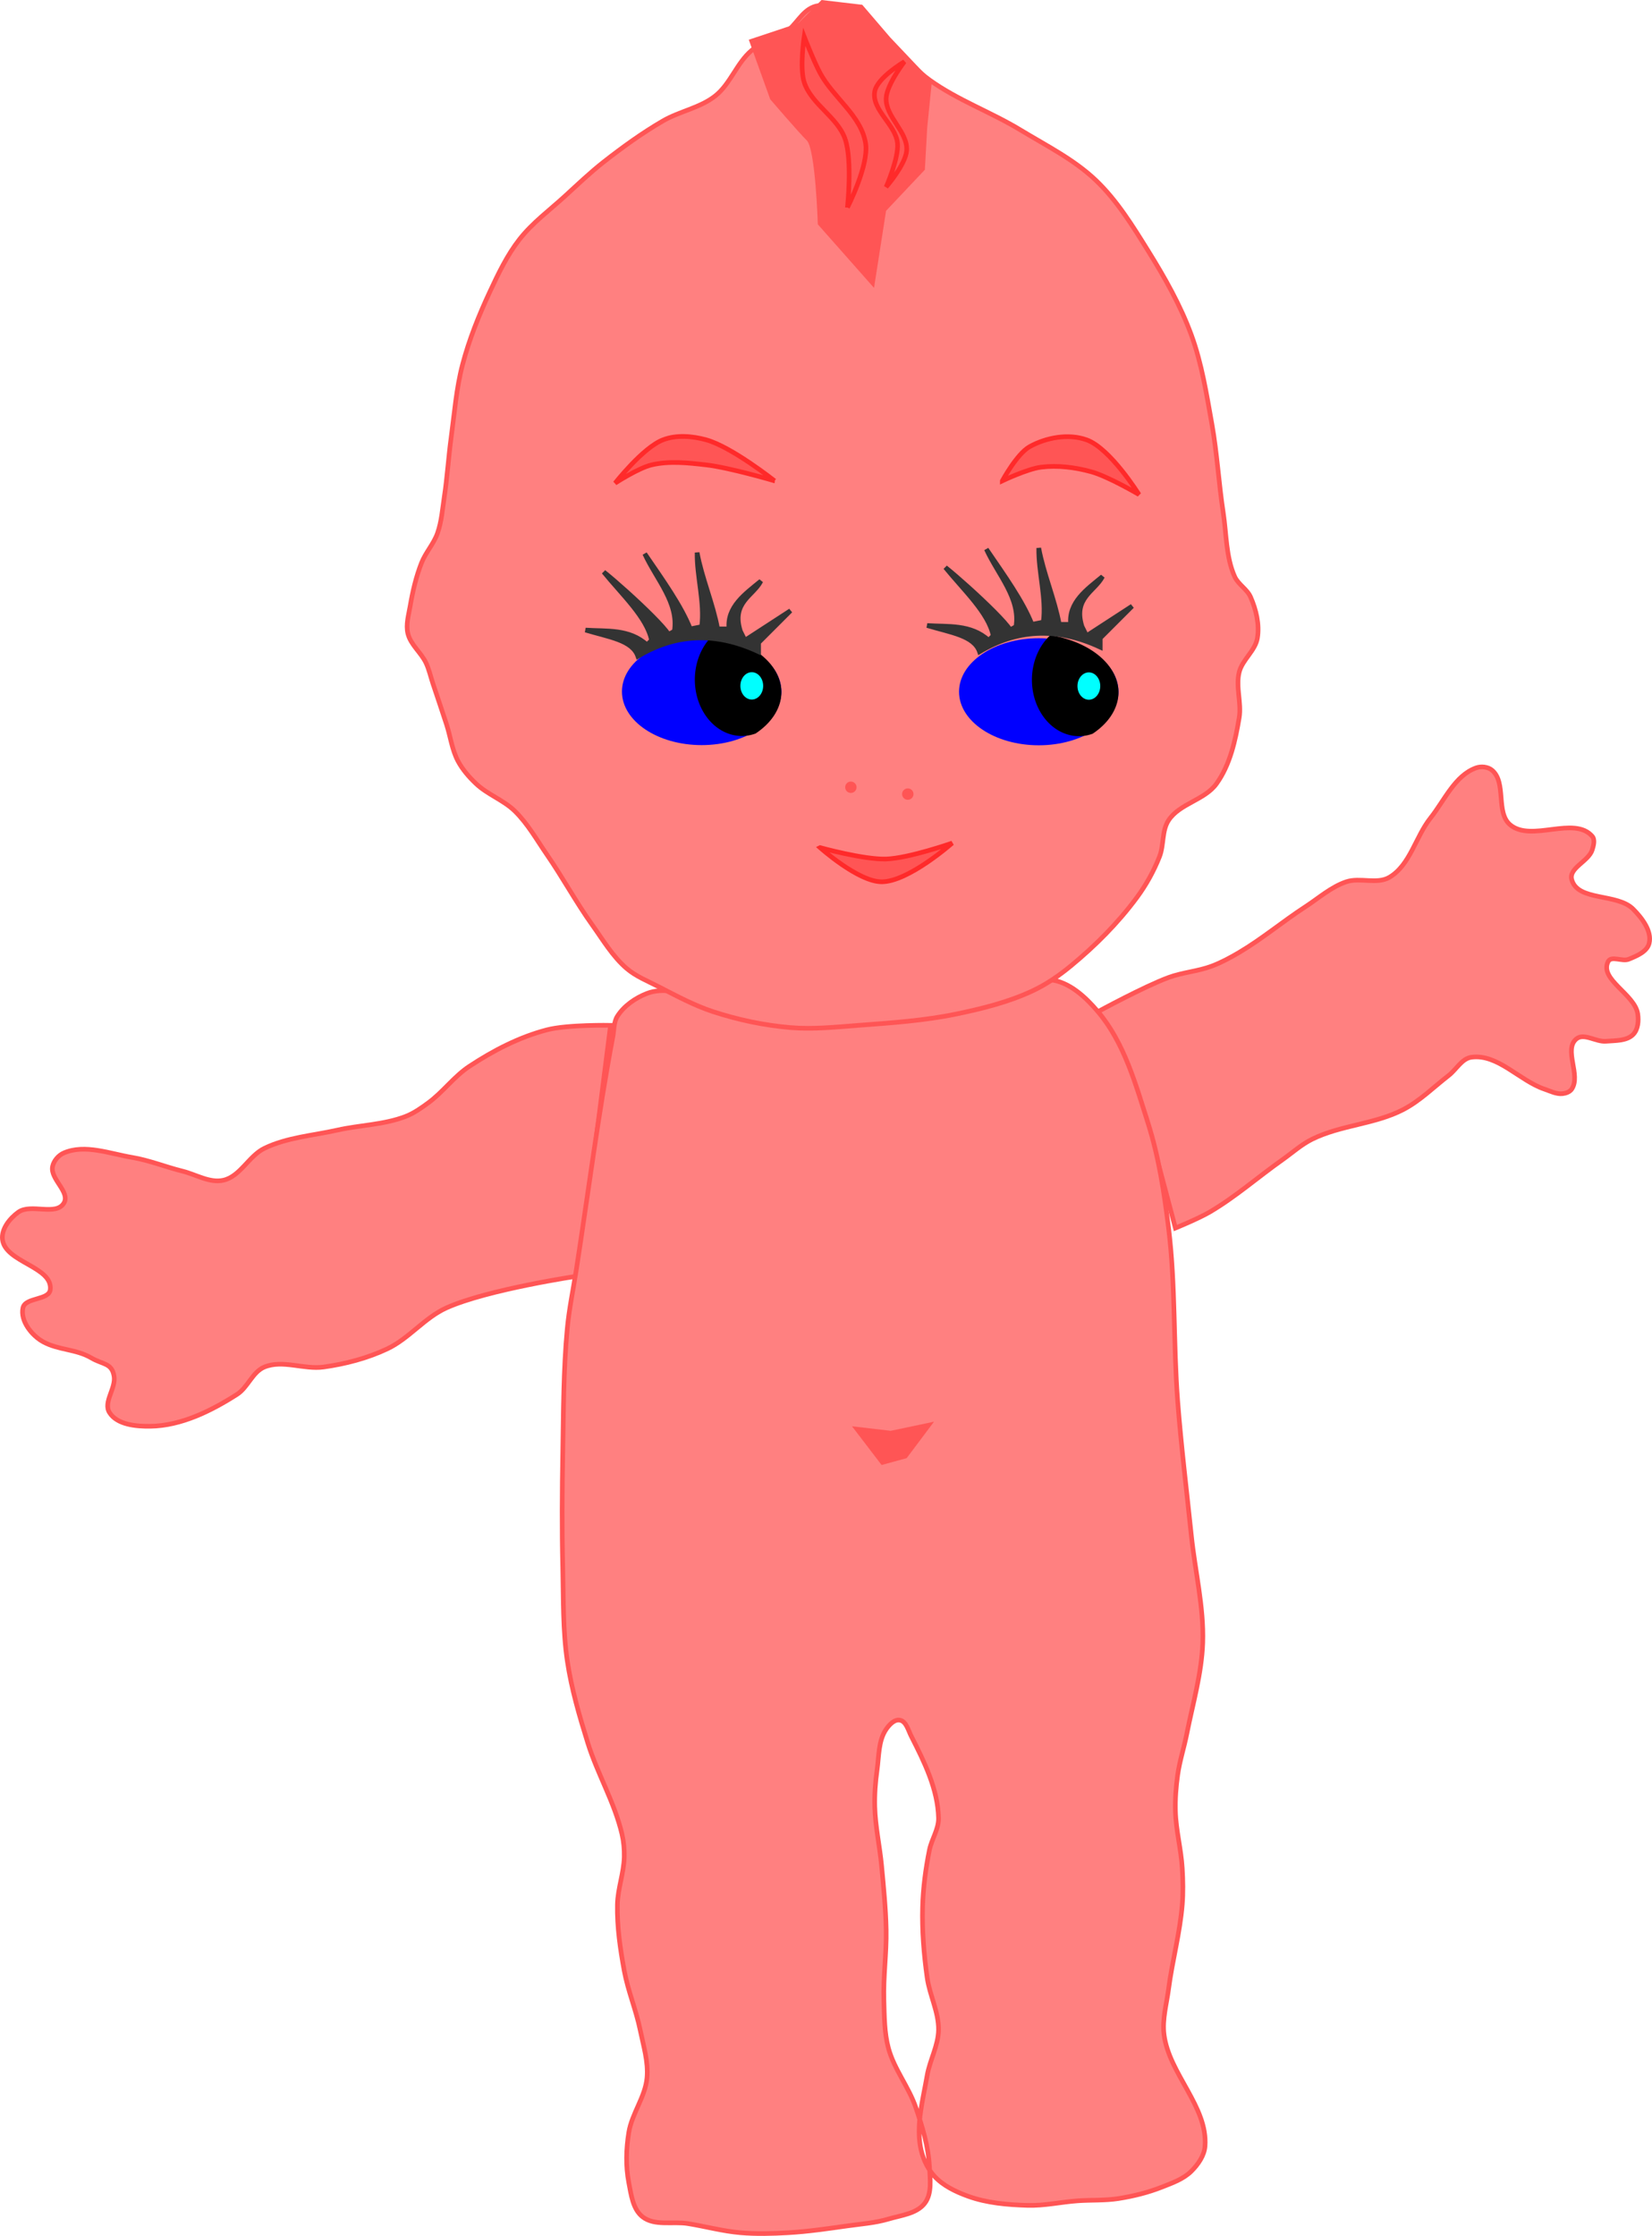 <?xml version="1.0" encoding="UTF-8" standalone="no"?>
<!-- Created with Inkscape (http://www.inkscape.org/) -->

<svg
   xmlns:dc="http://purl.org/dc/elements/1.1/"
   xmlns:cc="http://creativecommons.org/ns#"
   xmlns:rdf="http://www.w3.org/1999/02/22-rdf-syntax-ns#"
   xmlns:svg="http://www.w3.org/2000/svg"
   xmlns="http://www.w3.org/2000/svg"
   xmlns:sodipodi="http://sodipodi.sourceforge.net/DTD/sodipodi-0.dtd"
   xmlns:inkscape="http://www.inkscape.org/namespaces/inkscape"
   height="135.825mm"
   width="100.377mm"
   viewBox="0 0 355.666 481.268"
   id="svg2"
   version="1.1"
   inkscape:version="0.91 r13725"
   sodipodi:docname="kewpie.svg"
   inkscape:export-filename="/home/algot/Documents/runeman.org/clipart/kewpie.png"
   inkscape:export-xdpi="56.101742"
   inkscape:export-ydpi="56.101742">
  <title
     id="title3200">Kewpie</title>
  <defs
     id="defs8" />
  <sodipodi:namedview
     pagecolor="#ffffff"
     bordercolor="#666666"
     borderopacity="1"
     objecttolerance="10"
     gridtolerance="10"
     guidetolerance="10"
     inkscape:pageopacity="0"
     inkscape:pageshadow="2"
     inkscape:window-width="1366"
     inkscape:window-height="712"
     id="namedview6"
     showgrid="false"
     fit-margin-top="0"
     fit-margin-left="0"
     fit-margin-right="0"
     fit-margin-bottom="0"
     inkscape:zoom="0.50983516"
     inkscape:cx="-62.370346"
     inkscape:cy="369.95413"
     inkscape:window-x="0"
     inkscape:window-y="0"
     inkscape:window-maximized="1"
     inkscape:current-layer="svg2" />
  <path
     style="fill:#ff8080;fill-rule:evenodd;stroke:#ff5555;stroke-width:1px;stroke-linecap:butt;stroke-linejoin:miter;stroke-opacity:1"
     d="m 131.452,220.694 c 0,0 -9.291,-0.179 -13.73,0.981 -5.942,1.553 -11.545,4.463 -16.672,7.846 -3.286,2.168 -5.654,5.515 -8.826,7.846 -1.536,1.128 -3.126,2.255 -4.904,2.942 -4.664,1.803 -9.832,1.845 -14.711,2.942 -5.26,1.183 -10.844,1.563 -15.691,3.923 -3.351,1.631 -5.19,6.047 -8.826,6.865 -2.94,0.661 -5.901,-1.238 -8.826,-1.961 -3.618,-0.895 -7.112,-2.325 -10.788,-2.942 -4.847,-0.814 -10.193,-2.916 -14.711,-0.981 -1.173,0.503 -2.203,1.69 -2.452,2.942 -0.533,2.688 3.849,5.489 2.452,7.846 -1.7,2.868 -7.094,0.024 -9.807,1.961 -1.848,1.319 -3.698,3.629 -3.432,5.884 0.58,4.937 10.845,5.847 10.297,10.788 -0.26,2.343 -5.367,1.623 -5.884,3.923 -0.627,2.79 1.895,6.001 4.413,7.355 3.314,1.782 7.054,1.524 10.297,3.432 2.52,1.483 4.41,1.041 4.904,3.923 0.445,2.598 -2.386,5.616 -0.981,7.846 1.654,2.624 5.725,2.991 8.826,2.942 6.618,-0.103 13.058,-3.297 18.633,-6.865 2.337,-1.495 3.322,-4.823 5.884,-5.884 3.926,-1.626 8.541,0.589 12.749,0 4.714,-0.66 9.427,-1.887 13.73,-3.923 4.672,-2.211 8.032,-6.713 12.749,-8.826 8.9,-3.987 28.441,-6.865 28.441,-6.865 z"
     id="path3151"
     inkscape:connector-curvature="0"
     sodipodi:nodetypes="csssssssssssssssssssssssssscc" />
  <path
     style="fill:#ff8080;fill-rule:evenodd;stroke:#ff5555;stroke-width:1px;stroke-linecap:butt;stroke-linejoin:miter;stroke-opacity:1"
     d="m 236.387,217.752 c 0,0 9.921,-5.404 15.201,-7.355 3.012,-1.113 6.312,-1.319 9.317,-2.452 2.052,-0.774 3.996,-1.827 5.884,-2.942 4.957,-2.929 9.392,-6.67 14.22,-9.807 2.891,-1.878 5.561,-4.287 8.826,-5.394 2.958,-1.002 6.63,0.612 9.317,-0.981 4.446,-2.636 5.61,-8.703 8.826,-12.749 3.024,-3.804 5.235,-9.142 9.807,-10.788 1.087,-0.391 2.545,-0.25 3.432,0.49 3.175,2.65 0.743,9.125 3.923,11.769 4.568,3.798 13.752,-2.029 17.653,2.452 0.644,0.74 0.292,2.006 0,2.942 -0.771,2.467 -5.073,3.876 -4.413,6.375 1.251,4.736 9.797,2.89 13.24,6.375 1.902,1.925 4.067,4.725 3.432,7.355 -0.437,1.812 -2.687,2.731 -4.413,3.432 -1.371,0.557 -3.739,-0.827 -4.413,0.49 -1.967,3.845 5.738,7.007 6.375,11.278 0.222,1.49 0.071,3.334 -0.981,4.413 -1.411,1.448 -3.87,1.301 -5.884,1.471 -2.124,0.179 -4.747,-1.866 -6.375,-0.49 -2.758,2.331 1.055,7.805 -0.981,10.788 -0.412,0.604 -1.235,0.901 -1.961,0.981 -1.34,0.147 -2.647,-0.546 -3.923,-0.981 -5.403,-1.843 -10.031,-7.612 -15.691,-6.865 -2.075,0.274 -3.249,2.641 -4.904,3.923 -3.23,2.503 -6.18,5.472 -9.807,7.355 -6.101,3.168 -13.454,3.323 -19.614,6.375 -2.316,1.147 -4.263,2.923 -6.375,4.413 -5.263,3.713 -10.133,8.022 -15.691,11.278 -2.335,1.368 -7.355,3.432 -7.355,3.432 l -6.375,-24.027 z"
     id="path3153"
     inkscape:connector-curvature="0"
     sodipodi:nodetypes="cssssssssssssssssssssssssssssssccc" />
  <path
     style="fill:#ff8080;fill-rule:evenodd;stroke:#ff5555;stroke-width:1px;stroke-linecap:butt;stroke-linejoin:miter;stroke-opacity:1"
     d="m 144.691,213.339 c 6.161,0.715 11.53,4.891 17.653,5.884 8.39,1.361 17.031,0.734 25.498,0 10.414,-0.902 20.837,-2.538 30.892,-5.394 2.54,-0.721 4.729,-3.216 7.355,-2.942 4.103,0.427 7.632,3.716 10.297,6.865 5.672,6.701 8.13,15.66 10.788,24.027 2.32,7.302 3.474,14.953 4.413,22.556 1.525,12.346 1.005,24.864 1.961,37.267 0.745,9.665 1.939,19.29 2.942,28.931 0.799,7.684 2.712,15.325 2.452,23.047 -0.223,6.634 -2.14,13.104 -3.432,19.614 -0.587,2.956 -1.539,5.842 -1.961,8.826 -0.367,2.594 -0.565,5.226 -0.49,7.846 0.117,4.114 1.225,8.151 1.471,12.259 0.156,2.611 0.21,5.239 0,7.846 -0.492,6.107 -2.147,12.068 -2.942,18.143 -0.427,3.258 -1.394,6.548 -0.981,9.807 1.074,8.465 9.454,15.518 8.826,24.027 -0.151,2.042 -1.49,3.95 -2.942,5.394 -1.711,1.702 -4.13,2.547 -6.375,3.432 -2.987,1.178 -6.145,1.952 -9.317,2.452 -2.911,0.459 -5.888,0.275 -8.826,0.49 -3.601,0.264 -7.179,1.093 -10.788,0.981 -4.298,-0.133 -8.705,-0.501 -12.749,-1.961 -2.689,-0.971 -5.446,-2.285 -7.355,-4.413 -1.563,-1.742 -2.551,-4.067 -2.942,-6.375 -0.851,-5.019 0.606,-10.184 1.471,-15.201 0.572,-3.321 2.4,-6.438 2.452,-9.807 0.059,-3.847 -1.918,-7.468 -2.452,-11.278 -0.705,-5.028 -1.12,-10.125 -0.981,-15.201 0.113,-4.114 0.658,-8.224 1.471,-12.259 0.47,-2.333 2.013,-4.486 1.961,-6.865 -0.135,-6.201 -3.07,-12.126 -5.884,-17.653 -0.638,-1.253 -1.069,-3.179 -2.452,-3.432 -1.159,-0.212 -2.276,0.989 -2.942,1.961 -1.704,2.486 -1.539,5.842 -1.961,8.826 -0.367,2.594 -0.559,5.226 -0.49,7.846 0.112,4.276 1.073,8.49 1.471,12.749 0.427,4.568 0.891,9.143 0.981,13.73 0.099,5.069 -0.649,10.134 -0.49,15.201 0.108,3.446 0.082,6.969 0.981,10.297 1.22,4.519 4.369,8.321 5.884,12.749 1.412,4.127 2.719,8.394 2.942,12.749 0.135,2.632 0.596,5.734 -0.981,7.846 -1.708,2.287 -5.109,2.62 -7.846,3.432 -2.859,0.849 -5.873,1.055 -8.826,1.471 -4.236,0.597 -8.478,1.225 -12.749,1.471 -3.427,0.197 -6.878,0.295 -10.297,0 -3.802,-0.328 -7.511,-1.351 -11.278,-1.961 -3.263,-0.528 -7.215,0.581 -9.807,-1.471 -2.07,-1.639 -2.443,-4.762 -2.942,-7.355 -0.68,-3.531 -0.576,-7.238 0,-10.788 0.662,-4.082 3.551,-7.65 3.923,-11.769 0.311,-3.453 -0.774,-6.901 -1.471,-10.297 -0.885,-4.311 -2.631,-8.422 -3.432,-12.749 -0.867,-4.686 -1.564,-9.456 -1.471,-14.22 0.067,-3.467 1.398,-6.831 1.471,-10.297 0.035,-1.642 -0.117,-3.304 -0.49,-4.904 -1.587,-6.8 -5.279,-12.947 -7.355,-19.614 -1.803,-5.791 -3.526,-11.653 -4.413,-17.653 -0.982,-6.637 -0.817,-13.397 -0.981,-20.105 -0.199,-8.17 -0.149,-16.346 0,-24.518 0.163,-8.994 0.132,-18.014 0.981,-26.97 0.406,-4.281 1.301,-8.5 1.961,-12.749 2.591,-16.676 4.706,-33.435 7.846,-50.016 0.28,-1.481 0.171,-3.142 0.981,-4.413 1.44,-2.261 3.878,-3.926 6.375,-4.904 1.681,-0.658 3.601,-0.699 5.394,-0.49 z"
     id="path3155"
     inkscape:connector-curvature="0"
     sodipodi:nodetypes="sssssssssssssssssssssssssssssssssssssssssssssssssssssssssssssssssssss" />
  <path
     style="fill:#ff5555;fill-rule:evenodd;stroke:none;stroke-width:1px;stroke-linecap:butt;stroke-linejoin:miter;stroke-opacity:1"
     d="m 183.429,306.997 6.375,8.336 5.394,-1.471 5.884,-7.846 -9.317,1.961 z"
     id="path3157"
     inkscape:connector-curvature="0" />
  <path
     style="fill:#ff8080;fill-rule:evenodd;stroke:#ff5555;stroke-width:1px;stroke-linecap:butt;stroke-linejoin:miter;stroke-opacity:1"
     d="m 141.749,212.358 c 3.839,1.971 7.667,4.051 11.769,5.394 5.392,1.765 11.019,2.952 16.672,3.432 4.889,0.416 9.818,-0.125 14.711,-0.49 7.056,-0.527 14.158,-1.011 21.085,-2.452 5.518,-1.147 11.069,-2.532 16.182,-4.904 3.002,-1.393 5.78,-3.291 8.336,-5.394 5.267,-4.332 10.16,-9.231 14.22,-14.711 2.004,-2.704 3.668,-5.696 4.904,-8.826 0.99,-2.507 0.479,-5.594 1.961,-7.846 2.373,-3.604 7.769,-4.348 10.297,-7.846 2.937,-4.064 4.075,-9.275 4.904,-14.22 0.54,-3.224 -0.793,-6.636 0,-9.807 0.674,-2.696 3.474,-4.613 3.923,-7.355 0.482,-2.943 -0.274,-6.095 -1.471,-8.826 -0.748,-1.707 -2.674,-2.711 -3.432,-4.413 -1.891,-4.247 -1.747,-9.135 -2.452,-13.73 -0.974,-6.353 -1.319,-12.798 -2.452,-19.124 -1.153,-6.44 -2.166,-12.98 -4.413,-19.124 -2.335,-6.385 -5.726,-12.37 -9.317,-18.143 -3.332,-5.358 -6.706,-10.853 -11.278,-15.201 -4.698,-4.467 -10.64,-7.425 -16.182,-10.788 -6.379,-3.871 -13.559,-6.427 -19.614,-10.788 -2.347,-1.69 -4.289,-3.881 -6.375,-5.884 -2.334,-2.242 -4.21,-5.014 -6.865,-6.865 -1.92,-1.339 -4.089,-2.44 -6.375,-2.942 -1.756,-0.386 -3.718,-0.652 -5.394,0 -2.48,0.965 -3.712,3.857 -5.884,5.394 -2.268,1.605 -5.218,2.148 -7.355,3.923 -3.221,2.675 -4.567,7.204 -7.846,9.807 -3.264,2.591 -7.674,3.302 -11.278,5.394 -4.471,2.594 -8.679,5.64 -12.749,8.826 -2.918,2.284 -5.603,4.853 -8.336,7.355 -3.326,3.045 -7.033,5.762 -9.807,9.317 -2.657,3.404 -4.549,7.365 -6.375,11.278 -2.362,5.062 -4.465,10.289 -5.884,15.691 -1.345,5.12 -1.74,10.446 -2.452,15.691 -0.576,4.239 -0.831,8.519 -1.471,12.749 -0.398,2.631 -0.585,5.337 -1.471,7.846 -0.804,2.275 -2.547,4.13 -3.432,6.375 -1.178,2.987 -1.908,6.152 -2.452,9.317 -0.333,1.94 -0.947,3.97 -0.49,5.884 0.579,2.427 2.868,4.114 3.923,6.375 0.656,1.405 0.981,2.942 1.471,4.413 0.981,2.942 1.989,5.875 2.942,8.826 0.842,2.607 1.165,5.427 2.452,7.846 0.983,1.848 2.399,3.469 3.923,4.904 2.476,2.332 5.907,3.504 8.336,5.884 2.755,2.7 4.674,6.142 6.865,9.317 3.425,4.963 6.3,10.296 9.807,15.201 2.301,3.219 4.357,6.735 7.355,9.317 1.997,1.72 4.521,2.719 6.865,3.923 z"
     id="path3159"
     inkscape:connector-curvature="0"
     sodipodi:nodetypes="ssssssssssssssssssssssssssssssssssssssssssssssssssss" />
  <path
     style="fill:#ff5555;fill-rule:evenodd;stroke:#ff2a2a;stroke-width:1px;stroke-linecap:butt;stroke-linejoin:miter;stroke-opacity:1"
     d="m 166.757,103.499 c 0,0 -9.2,-7.3 -14.711,-8.826 -2.993,-0.829 -6.419,-1.116 -9.317,0 -4.319,1.664 -10.297,9.317 -10.297,9.317 0,0 5,-3.251 7.846,-3.923 3.818,-0.901 7.871,-0.449 11.769,0 5.002,0.576 14.711,3.432 14.711,3.432 z"
     id="path3161"
     inkscape:connector-curvature="0"
     sodipodi:nodetypes="csscssc" />
  <path
     style="fill:#ff5555;fill-rule:evenodd;stroke:#ff2a2a;stroke-width:1px;stroke-linecap:butt;stroke-linejoin:miter;stroke-opacity:1"
     d="m 215.793,103.499 c 0,0 3.141,-5.829 5.884,-7.355 3.596,-2.001 8.384,-2.858 12.259,-1.471 5.116,1.831 11.278,11.769 11.278,11.769 0,0 -6.631,-3.899 -10.297,-4.904 -3.482,-0.955 -7.205,-1.428 -10.788,-0.981 -2.924,0.365 -8.336,2.942 -8.336,2.942 z"
     id="path3163"
     inkscape:connector-curvature="0"
     sodipodi:nodetypes="csscssc" />
  <path
     style="fill:#ff5555;fill-rule:evenodd;stroke:#ff5555;stroke-width:1px;stroke-linecap:butt;stroke-linejoin:miter;stroke-opacity:1"
     d="m 161.854,8.861 10.297,-3.432 4.904,-4.904 8.336,0.981 5.884,6.865 8.826,9.317 -0.981,9.807 -0.49,8.826 -8.336,8.826 -2.452,15.691 -11.278,-12.749 c 0,0 -0.49,-16.182 -2.452,-18.143 -1.961,-1.961 -7.846,-8.826 -7.846,-8.826 z"
     id="path3169"
     inkscape:connector-curvature="0" />
  <path
     style="fill:#ff5555;fill-rule:evenodd;stroke:#ff2a2a;stroke-width:1px;stroke-linecap:butt;stroke-linejoin:miter;stroke-opacity:1"
     d="m 182.448,44.657 c 0,0 4.622,-9.022 3.923,-13.73 -0.885,-5.965 -6.955,-9.888 -9.807,-15.201 -1.35,-2.515 -3.432,-7.846 -3.432,-7.846 0,0 -1.004,6.696 0,9.807 1.546,4.792 7.201,7.493 8.826,12.259 1.584,4.644 0.49,14.711 0.49,14.711 z"
     id="path3165"
     inkscape:connector-curvature="0"
     sodipodi:nodetypes="csscssc" />
  <path
     style="fill:#ff5555;fill-rule:evenodd;stroke:#ff2a2a;stroke-width:1px;stroke-linecap:butt;stroke-linejoin:miter;stroke-opacity:1"
     d="m 194.707,13.274 c 0,0 -3.79,4.925 -3.923,7.846 -0.183,4.033 4.694,7.251 4.413,11.278 -0.209,2.993 -4.413,7.846 -4.413,7.846 0,0 2.697,-6.115 2.452,-9.317 -0.313,-4.087 -5.668,-7.251 -4.904,-11.278 0.561,-2.952 6.375,-6.375 6.375,-6.375 z"
     id="path3167"
     inkscape:connector-curvature="0"
     sodipodi:nodetypes="csscssc" />
  <path
     style="fill:#ff5555;fill-rule:evenodd;stroke:#ff2a2a;stroke-width:1px;stroke-linecap:butt;stroke-linejoin:miter;stroke-opacity:1"
     d="m 176.564,182.446 c 0,0 9.413,2.611 14.22,2.452 4.874,-0.161 14.22,-3.432 14.22,-3.432 0,0 -9.422,8.352 -15.201,8.336 -5.048,-0.014 -13.24,-7.355 -13.24,-7.355 z"
     id="path3171"
     inkscape:connector-curvature="0"
     sodipodi:nodetypes="cscsc" />
  <ellipse
     style="opacity:1;fill:#0000ff;fill-opacity:1;stroke:none;stroke-width:4;stroke-linecap:round;stroke-linejoin:miter;stroke-miterlimit:4;stroke-dasharray:none;stroke-dashoffset:0;stroke-opacity:1"
     id="path3173"
     cx="151.066"
     cy="148.857"
     rx="17.162"
     ry="11.523" />
  <path
     style="opacity:1;fill:#000000;fill-opacity:1;stroke:none;stroke-width:4;stroke-linecap:round;stroke-linejoin:miter;stroke-miterlimit:4;stroke-dasharray:none;stroke-dashoffset:0;stroke-opacity:1"
     d="m 153.55,136.689 a 10.139,12.128 0 0 0 -3.955,9.603 10.139,12.128 0 0 0 10.14,12.126 10.139,12.128 0 0 0 2.936,-0.53 19.182,12.667 0 0 0 5.558,-8.901 19.182,12.667 0 0 0 -14.678,-12.298 z"
     id="ellipse3175"
     inkscape:connector-curvature="0" />
  <ellipse
     style="opacity:1;fill:#00ffff;fill-opacity:1;stroke:none;stroke-width:4;stroke-linecap:round;stroke-linejoin:miter;stroke-miterlimit:4;stroke-dasharray:none;stroke-dashoffset:0;stroke-opacity:1"
     id="path3180"
     cx="161.854"
     cy="147.631"
     rx="2.452"
     ry="2.942" />
  <ellipse
     ry="11.523"
     rx="17.162"
     cy="148.896"
     cx="223.638"
     id="ellipse3186"
     style="opacity:1;fill:#0000ff;fill-opacity:1;stroke:none;stroke-width:4;stroke-linecap:round;stroke-linejoin:miter;stroke-miterlimit:4;stroke-dasharray:none;stroke-dashoffset:0;stroke-opacity:1" />
  <path
     inkscape:connector-curvature="0"
     id="path3188"
     d="m 226.123,136.728 a 10.139,12.128 0 0 0 -3.955,9.603 10.139,12.128 0 0 0 10.14,12.126 10.139,12.128 0 0 0 2.936,-0.53 19.182,12.667 0 0 0 5.558,-8.901 19.182,12.667 0 0 0 -14.678,-12.298 z"
     style="opacity:1;fill:#000000;fill-opacity:1;stroke:none;stroke-width:4;stroke-linecap:round;stroke-linejoin:miter;stroke-miterlimit:4;stroke-dasharray:none;stroke-dashoffset:0;stroke-opacity:1" />
  <ellipse
     ry="2.942"
     rx="2.452"
     cy="147.67"
     cx="234.426"
     id="ellipse3190"
     style="opacity:1;fill:#00ffff;fill-opacity:1;stroke:none;stroke-width:4;stroke-linecap:round;stroke-linejoin:miter;stroke-miterlimit:4;stroke-dasharray:none;stroke-dashoffset:0;stroke-opacity:1" />
  <path
     style="fill:#333333;fill-rule:evenodd;stroke:#333333;stroke-width:1px;stroke-linecap:butt;stroke-linejoin:miter;stroke-opacity:1"
     d="m 163.325,140.276 c -9.701,-4.516 -18.248,-3.65 -25.989,0.981 -1.216,-3.478 -6.183,-4.1 -11.278,-5.639 4.483,0.304 9.4,-0.333 13.24,3.187 l 0.981,-0.981 c -0.971,-4.904 -6.319,-9.807 -10.297,-14.711 5.312,4.25 18.229,16.312 12.994,13.975 l 2.207,-1.226 c 0.997,-6.078 -3.864,-11.179 -6.375,-16.672 3.816,5.576 7.879,11.235 9.807,16.182 l 2.452,-0.49 c 0.675,-5.23 -1.066,-10.706 -0.981,-15.937 0.981,5.394 3.432,11.033 4.413,16.427 l 2.452,0 c -0.489,-4.739 3.456,-7.507 6.865,-10.297 -1.644,3.206 -6.382,4.571 -4.413,10.788 l 0.981,1.961 9.807,-6.375 -6.865,6.865 z"
     id="path3192"
     inkscape:connector-curvature="0"
     sodipodi:nodetypes="cccccccccccccccccccc" />
  <path
     sodipodi:nodetypes="cccccccccccccccccccc"
     inkscape:connector-curvature="0"
     id="path3194"
     d="m 236.878,139.295 c -9.701,-4.516 -18.248,-3.65 -25.989,0.981 -1.216,-3.478 -6.183,-4.1 -11.278,-5.639 4.483,0.304 9.4,-0.333 13.24,3.187 l 0.981,-0.981 c -0.971,-4.904 -6.319,-9.807 -10.297,-14.711 5.312,4.25 18.229,16.312 12.994,13.975 l 2.207,-1.226 c 0.997,-6.078 -3.864,-11.179 -6.375,-16.672 3.816,5.576 7.879,11.235 9.807,16.182 l 2.452,-0.49 c 0.675,-5.23 -1.066,-10.706 -0.981,-15.937 0.981,5.394 3.432,11.033 4.413,16.427 l 2.452,0 c -0.489,-4.739 3.456,-7.507 6.865,-10.297 -1.644,3.206 -6.382,4.571 -4.413,10.788 l 0.981,1.961 9.807,-6.375 -6.865,6.865 z"
     style="fill:#333333;fill-rule:evenodd;stroke:#333333;stroke-width:1px;stroke-linecap:butt;stroke-linejoin:miter;stroke-opacity:1" />
  <circle
     style="opacity:1;fill:#ff5555;fill-opacity:1;stroke:none;stroke-width:4;stroke-linecap:round;stroke-linejoin:miter;stroke-miterlimit:4;stroke-dasharray:none;stroke-dashoffset:0;stroke-opacity:1"
     id="path3196"
     cx="183.184"
     cy="169.452"
     r="1.226" />
  <circle
     r="1.226"
     cy="170.923"
     cx="195.443"
     id="circle3198"
     style="opacity:1;fill:#ff5555;fill-opacity:1;stroke:none;stroke-width:4;stroke-linecap:round;stroke-linejoin:miter;stroke-miterlimit:4;stroke-dasharray:none;stroke-dashoffset:0;stroke-opacity:1" />
</svg>
